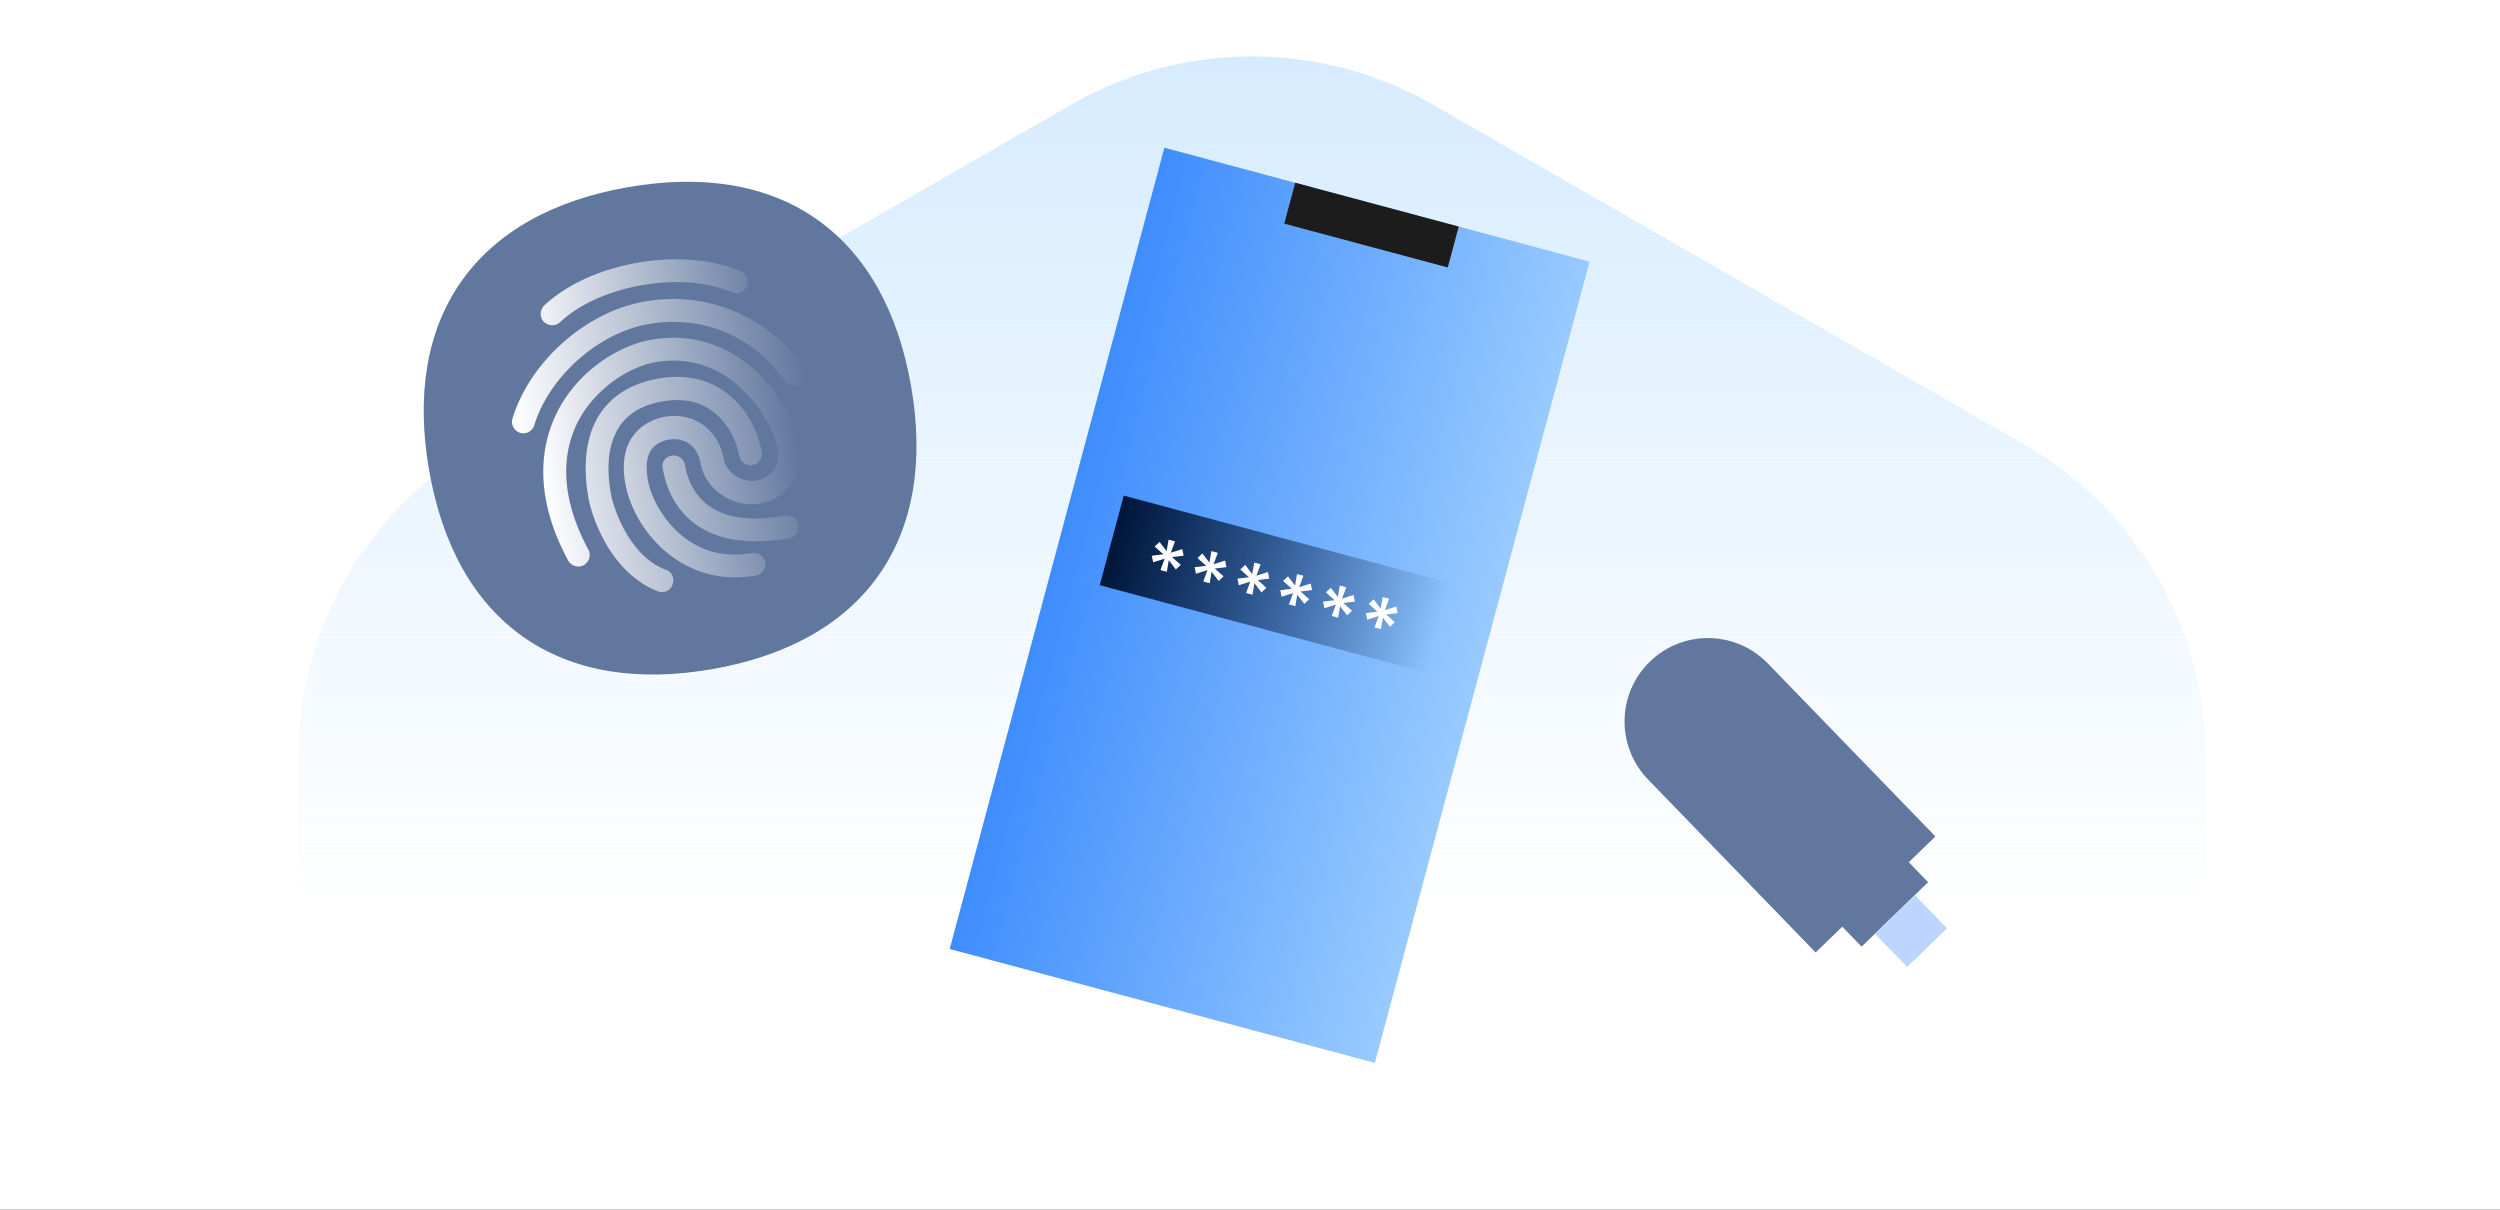 <svg xmlns="http://www.w3.org/2000/svg" width="310" height="150" fill="none" viewBox="0 0 310 150"><rect x="0" y="0" width="310" height="150" fill="#333333" stroke="none"/><g clip-path="url(#a)"><use href="#b"/><path fill="url(#c)" d="M132.792 12.99a45.1 45.1 0 0 1 44.916 0l73.334 42.145c13.897 7.987 22.458 22.747 22.458 38.72v84.29c0 15.973-8.561 30.733-22.458 38.72l-73.334 42.145a45.1 45.1 0 0 1-44.916 0l-73.334-42.145C45.56 208.878 37 194.118 37 178.145v-84.29c0-15.974 8.56-30.733 22.458-38.72z"/><path fill="#61779e" fill-rule="evenodd" d="M77.884 23.207c-9.273 1.616-16.363 5.545-20.678 11.682-4.315 6.136-5.614 14.137-3.999 23.41 1.616 9.273 5.545 16.363 11.682 20.678 6.136 4.315 14.137 5.614 23.41 3.999 9.273-1.616 16.363-5.545 20.678-11.681 4.315-6.137 5.614-14.138 3.999-23.41-1.616-9.274-5.545-16.364-11.681-20.679-6.137-4.315-14.138-5.614-23.41-3.999" clip-rule="evenodd"/><path fill="url(#d)" fill-rule="evenodd" d="M79.614 35.357c-2.749.479-7.066 1.71-10.178 4.605-.56.534-1.485.477-2.019-.084-.533-.56-.477-1.485.084-2.019 3.715-3.435 8.666-4.777 11.626-5.293s8.081-.885 12.732 1.05a1.44 1.44 0 0 1 .762 1.87 1.44 1.44 0 0 1-1.872.763c-3.908-1.672-8.387-1.371-11.135-.892M69.568 50.222c2.718-4.656 7.461-7.443 11.182-8.092 5.794-1.01 10.235 1.223 13.327 4.214 2.992 2.92 4.72 6.584 5.11 8.826.31 1.776-.052 3.45-.995 4.792-.942 1.34-2.404 2.205-4.095 2.5-1.438.25-3.07-.119-4.397-.977-1.368-.85-2.529-2.26-2.86-4.164-.34-1.945-1.9-3.154-3.93-2.8-.762.132-1.528.483-2.032 1.094-.504.61-.919 1.729-.55 3.843.36 2.072 1.693 4.716 3.909 6.683 2.167 1.931 5.16 3.109 9.009 2.438a1.43 1.43 0 0 1 1.638 1.153 1.43 1.43 0 0 1-1.152 1.638c-4.736.826-8.622-.72-11.35-3.12-2.72-2.358-4.374-5.6-4.853-8.348-.464-2.664.008-4.707 1.162-6.084 1.112-1.37 2.625-1.94 3.767-2.138 3.679-.641 6.668 1.757 7.25 5.098.17.973.782 1.737 1.569 2.254.83.509 1.734.7 2.41.582 1.016-.177 1.802-.663 2.249-1.35.454-.646.687-1.558.495-2.658-.28-1.607-1.7-4.758-4.315-7.265-2.566-2.472-6.143-4.245-10.837-3.427-2.918.508-6.916 2.817-9.245 6.709-2.216 3.784-2.951 9.315.92 16.527.379.675.096 1.552-.579 1.931-.675.38-1.552.096-1.93-.579-4.258-7.928-3.657-14.482-.877-19.28" clip-rule="evenodd"/><path fill="url(#e)" fill-rule="evenodd" d="M80.454 40.177c-6.512 1.135-12.455 6.79-14.198 12.54-.22.735-1.015 1.178-1.75.958s-1.18-1.015-.959-1.75c2.004-6.754 8.809-13.212 16.42-14.539 7.57-1.319 15.1 1.64 19.736 8.239.464.66.308 1.515-.352 1.978s-1.515.308-1.979-.352c-4.043-5.7-10.406-8.208-16.918-7.074m-4.813 9.64c1.416-1.38 3.37-2.417 5.992-2.874 4.27-.744 7.379.588 9.483 2.662 2.047 1.996 3.026 4.614 3.343 6.432a1.43 1.43 0 0 1-1.153 1.639 1.43 1.43 0 0 1-1.638-1.153c-.243-1.395-1.027-3.394-2.548-4.871-1.472-1.443-3.653-2.458-6.994-1.875-2.114.368-3.54 1.183-4.472 2.086-.967.953-1.51 2.093-1.86 3.33-.652 2.51-.195 5.133-.033 6.063.14.803.698 2.754 1.827 4.736s2.76 3.832 4.996 4.663c.743.263 1.109 1.114.804 1.864a1.366 1.366 0 0 1-1.822.797c-3.036-1.17-5.122-3.64-6.43-5.895-1.315-2.298-1.967-4.537-2.166-5.679l-.007-.042c-.17-.973-.715-4.102.087-7.248.377-1.59 1.176-3.255 2.591-4.635m7.657 6.683a1.43 1.43 0 0 1 1.639 1.153c.294 1.691 1.071 3.647 2.824 4.954 1.71 1.314 4.61 2.203 9.6 1.334A1.43 1.43 0 0 1 99 65.093a1.43 1.43 0 0 1-1.153 1.639c-5.497.957-9.272.047-11.784-1.868s-3.507-4.618-3.875-6.732c-.217-.747.307-1.492 1.11-1.632" clip-rule="evenodd"/><path fill="url(#f)" d="M144.383 18.316h54.581v102.865h-54.581z" transform="rotate(15 144.383 18.316)"/><path fill="#1c1c1c" d="m160.605 22.663 20.278 5.433-1.359 5.07-20.277-5.434z"/><path fill="url(#g)" d="M139.344 61.455h41.986v11.5h-41.986z" transform="rotate(15 139.344 61.455)"/><path fill="#fff" d="m170.443 77.801.518-1.413-1.424.45-.165-.813 1.432-.175-1.078-.967.606-.569.874 1.142.249-1.428.793.212-.522 1.413 1.424-.45.169.814-1.437.174 1.078.967-.605.568-.874-1.141-.245 1.429zm-5.309-1.422.517-1.414-1.424.45-.164-.813 1.432-.175-1.078-.967.606-.568.873 1.14.249-1.427.793.212-.521 1.413 1.424-.45.168.814-1.436.174 1.078.967-.606.568-.873-1.141-.245 1.429zm-5.309-1.423.517-1.414-1.424.45-.164-.813 1.432-.175-1.078-.967.606-.568.873 1.141.249-1.428.793.213-.521 1.412 1.423-.45.169.814-1.436.174 1.078.967-.606.568-.874-1.14-.244 1.428zm-5.309-1.423.517-1.413-1.424.45-.164-.813 1.431-.175-1.077-.967.605-.569.874 1.142.249-1.428.793.212-.522 1.412 1.424-.449.169.814-1.436.174 1.078.967-.606.568-.874-1.141-.244 1.429zm-5.309-1.423.517-1.413-1.424.45-.164-.813 1.431-.175-1.078-.967.606-.568.874 1.14.249-1.427.793.212-.522 1.412 1.424-.449.169.814-1.436.174 1.078.967-.606.568-.874-1.141-.244 1.429zm-5.309-1.422.517-1.413-1.424.45-.164-.814 1.431-.175-1.078-.967.606-.568.874 1.142.249-1.428.793.212-.522 1.412 1.424-.45.169.815-1.436.174 1.077.967-.605.568-.874-1.141-.244 1.428z"/><path fill="#61779e" d="M204.358 96.656c-3.973-4.102-3.869-10.647.232-14.62s10.646-3.87 14.619.232l20.782 21.451-3.3 3.197 2.398 2.475-8.25 7.993-2.398-2.475-3.301 3.198z"/><path fill="#bed6ff" d="m237.439 110.99-4.95 4.796 3.997 4.125 4.95-4.796z"/></g><defs><linearGradient id="c" x1="155.25" x2="155.25" y1="-22" y2="113" gradientUnits="userSpaceOnUse"><stop stop-color="#cbe6fe"/><stop offset="1" stop-color="#cbe6fe" stop-opacity="0"/></linearGradient><linearGradient id="d" x1="66.659" x2="98.471" y1="56.045" y2="51.392" gradientUnits="userSpaceOnUse"><stop stop-color="#fff"/><stop offset="1" stop-color="#fff" stop-opacity="0"/></linearGradient><linearGradient id="e" x1="64.606" x2="101.184" y1="58.836" y2="53.795" gradientUnits="userSpaceOnUse"><stop stop-color="#fff"/><stop offset="1" stop-color="#fff" stop-opacity="0"/></linearGradient><linearGradient id="f" x1="144.383" x2="198.964" y1="69.749" y2="69.749" gradientUnits="userSpaceOnUse"><stop stop-color="#3f8dfd"/><stop offset="1" stop-color="#98cafe"/></linearGradient><linearGradient id="g" x1="139.344" x2="181.33" y1="67.205" y2="67.205" gradientUnits="userSpaceOnUse"><stop stop-color="#011638"/><stop offset="1" stop-color="#011638" stop-opacity="0"/></linearGradient><clipPath id="a"><use href="#b"/></clipPath><path id="b" fill="#fff" d="M0 0h310v150H0z"/></defs></svg>